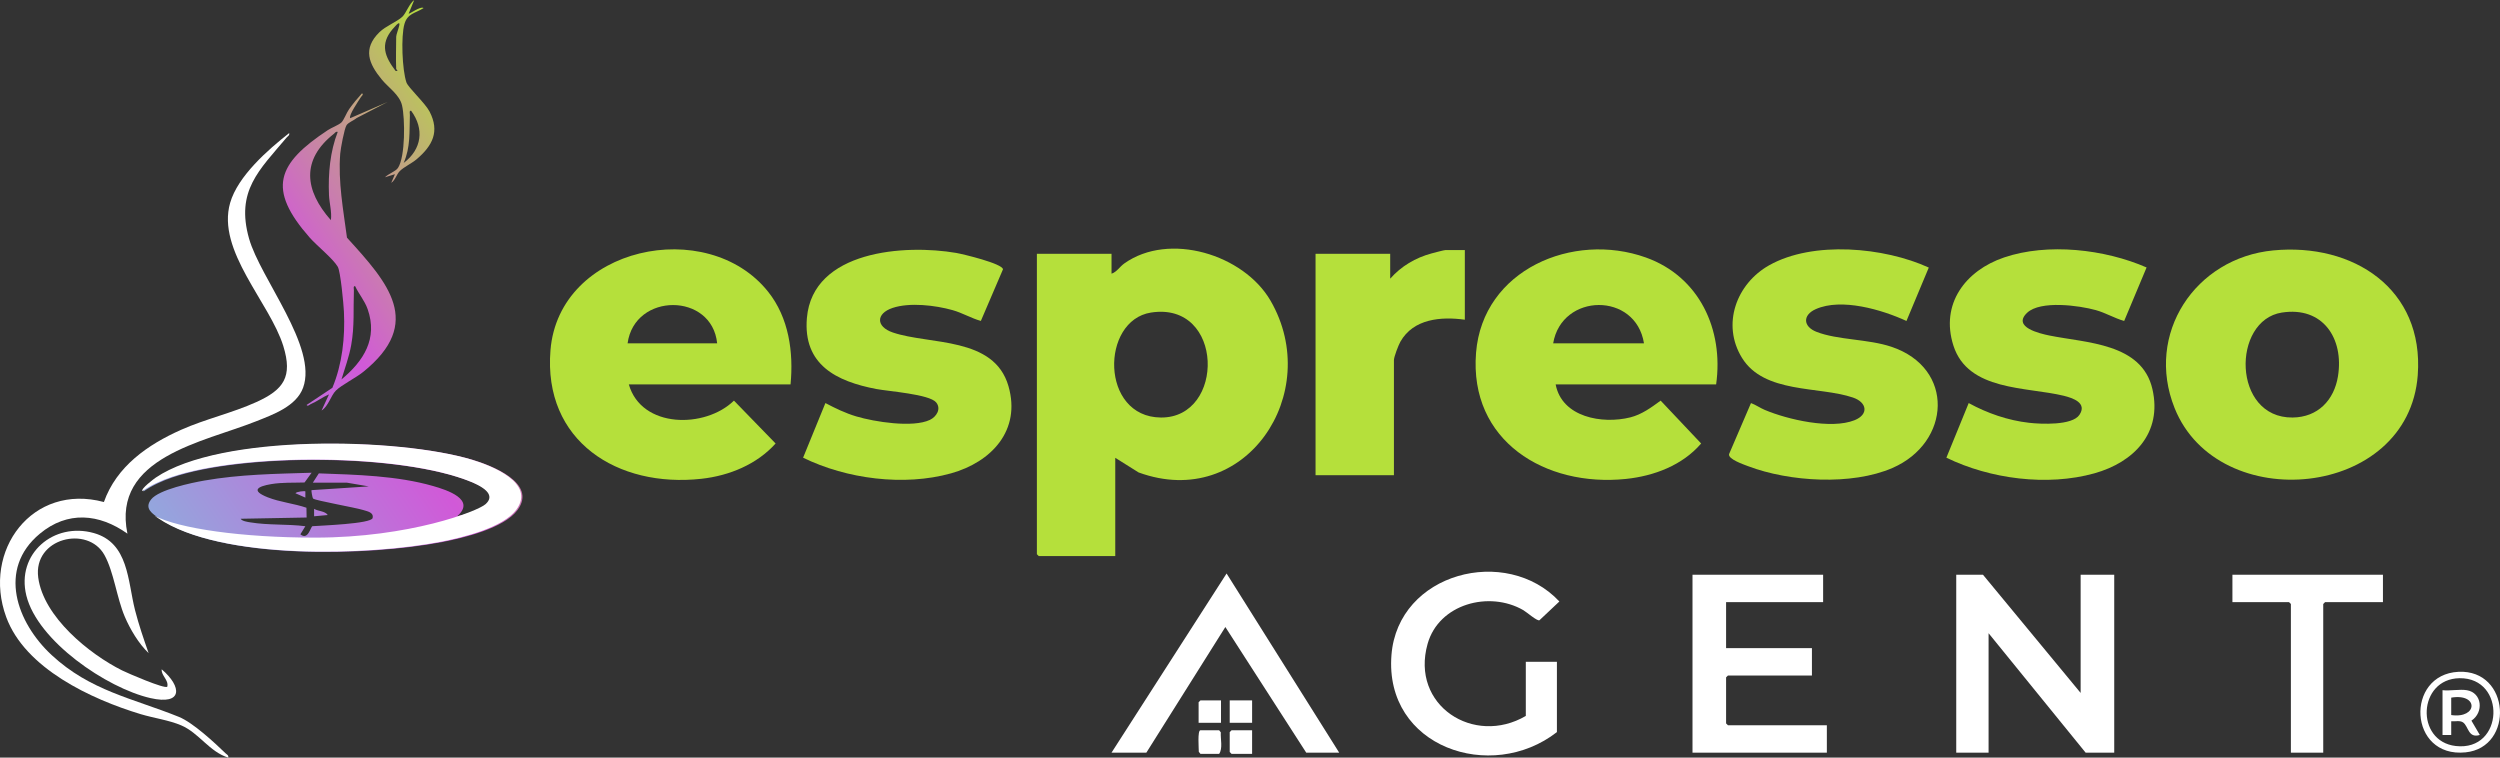 <?xml version="1.0" encoding="UTF-8"?><svg id="Layer_2" xmlns="http://www.w3.org/2000/svg" xmlns:xlink="http://www.w3.org/1999/xlink" viewBox="0 0 2009.56 608.99"><rect x="0" y="0" width="2009.56" height="608.99" fill="#333333" stroke="none"/><defs><style>.cls-1{fill:url(#linear-gradient);}.cls-2{fill:#fff;}.cls-3{fill:#b5e03b;}</style><linearGradient id="linear-gradient" x1="100.3" y1="387.45" x2="446.8" y2="158.25" gradientUnits="userSpaceOnUse"><stop offset="0" stop-color="#92a8dd"/><stop offset=".51" stop-color="#d159d8"/><stop offset="1" stop-color="#b5e03b"/></linearGradient></defs><g id="Layer_1-2"><path class="cls-3" d="M896.47,367.99v79h-61.5l-1.5-1.5v-241.5h60v16c4.14-1.29,6.56-5.59,10.27-8.23,36.01-25.6,95.96-7.28,117.54,29.92,43.04,74.22-20.19,169.42-106.07,138.07l-18.74-11.76ZM925.21,251.24c-40.59,6.32-40.9,83.95,7.93,84.38,51.93.45,50.97-93.54-7.93-84.38Z"/><path class="cls-3" d="M1827.26,201.29c64.18-6.18,121.31,30.78,116.19,100.19-7.35,99.76-160.7,113.54-195.47,26.5-23.85-59.7,16.6-120.65,79.28-126.69ZM1834.21,251.24c-40.36,6.28-39.95,84.8,8.59,84.38,20.29-.18,33.44-13.93,36.53-33.25,4.85-30.22-12.05-56.27-45.12-51.12Z"/><path class="cls-3" d="M1379.47,308.99h-129c5.01,26.45,37.49,32.14,60.01,26.51,9.22-2.31,16.9-7.98,24.39-13.47l32.55,34.46c-15.04,17.52-37.81,26.13-60.46,28.49-64.7,6.72-126.19-30.39-120.47-101.47,5.37-66.72,77.91-97.48,136.5-76.53,43.02,15.38,62.67,57.98,56.48,102.02ZM1321.47,275.99c-6.54-41.47-66.14-40.72-73,0h73Z"/><path class="cls-3" d="M635.47,308.99h-130c10.12,35.54,61.41,35.61,84.5,13.04l33.48,34.46c-15.11,16.84-37.3,25.91-59.61,28.37-67.36,7.44-127.35-30.14-121.36-103.36,6.83-83.42,126.08-108.33,174.96-46.99,16.66,20.91,20.51,48.53,18.02,74.48ZM576.47,275.99c-4.14-41.01-66.41-41.07-72,0h72Z"/><path class="cls-3" d="M788.43,257.97c-7.76-2.17-14.76-6.44-22.75-8.69-13.82-3.89-34.48-6.35-48.19-1.76-13.52,4.54-13.47,15.12.19,19.75,29.74,10.09,81.38,3.08,92.93,43.07,10.29,35.66-13.73,61.08-46.15,70.15-37.75,10.55-83.98,4.55-118.92-12.59l17.94-43.91c7.98,4.21,16.07,8.12,24.77,10.72,14.6,4.36,45.49,9.32,59.23,2.8,5.21-2.48,9.32-8.81,5.02-14.05-5.43-6.61-38.4-8.9-48.21-10.78-31.87-6.11-58.88-19.43-55.69-57.05,4.63-54.42,78.94-59.4,120.06-52.31,5.34.92,37.19,8.55,37.56,13.17l-17.78,41.49Z"/><path class="cls-3" d="M1550.4,215.08l-17.94,42.92c-19.66-9.06-52.32-18.73-72.97-9.48-10.62,4.75-10.22,14,.71,18.25,17.07,6.64,41.1,5.63,60.06,11.94,51.34,17.11,47.9,77.06.9,97.47-32.72,14.21-82.9,11.12-115.93-1.43-3.45-1.31-16.41-5.7-15.36-9.75l17.61-41c3.85,1.42,7.21,3.86,11.02,5.47,18.45,7.8,53.4,15.85,72.24,8.3,11.5-4.61,10.15-14.33-1.32-18.22-27.21-9.24-71.28-2.93-89.15-31.85-16.62-26.91-4.54-59.67,21.89-74.5,35.3-19.8,92.32-14.54,128.23,1.88Z"/><path class="cls-3" d="M1725.47,215.01l-18.01,42.99c-7.77-2.19-14.77-6.48-22.78-8.72-13.32-3.72-44.53-8-55.26,2.17-12.19,11.56,10.45,16.71,17.86,18.23,29.59,6.05,74.38,5.98,82.89,43.11,8.05,35.17-14.8,58.78-46.7,67.7-37.83,10.57-83.89,4.5-118.92-12.59l17.94-43.91c14.92,8.19,31.58,13.95,48.61,15.87,9.56,1.08,34.53,2.26,40.37-6.36,6.51-9.62-5.28-13.58-12.63-15.38-29.73-7.27-76.94-3.64-88.65-40.35-10.68-33.5,9.76-60.32,40.74-70.82,35.08-11.89,80.96-6.64,114.54,8.05Z"/><path class="cls-3" d="M1177.47,200.99v56c-19.13-2.64-41.33-.82-51.81,17.69-1.54,2.72-5.19,12.15-5.19,14.81v92.5h-63v-178h60v20c8.87-10.02,20.29-16.8,33.22-20.28,1.96-.53,10.12-2.72,11.28-2.72h15.5Z"/><polygon class="cls-2" points="1672.47 556.99 1672.47 461.99 1699.47 461.99 1699.47 604.99 1676.47 604.99 1598.47 508.99 1598.47 604.99 1572.47 604.99 1572.47 461.99 1593.97 461.99 1672.47 556.99"/><path class="cls-2" d="M102.46,428.99c-22.73-16.2-48.19-18.49-70.46.03-34.27,28.5-18.51,71.47,9.46,97.48,30.98,28.81,65.34,34.82,102.28,49.72,11.28,4.55,28.47,20.5,37.64,29.36,1.07,1.03,2.54,1.44,2.08,3.41-15.15-4.7-23.41-19.71-37.63-25.86-9.9-4.28-22.28-5.91-32.88-9.12-39.45-11.97-92.79-36.61-107.97-78.03-19.59-53.47,21.11-107.88,78.54-92.44,10.15-28.69,35.24-46.09,61.98-58.02,19.58-8.73,41.2-13.53,60.64-22.36,21.94-9.96,29.24-20.29,21.61-44.96-10.86-35.08-53.83-76.66-42.74-115.17,6.18-21.45,30.39-42.69,47.44-56.05.44,1.88-1.04,2.38-1.99,3.5-22.11,26.3-41.08,42.93-30.27,81.26,9.07,32.16,55.37,87.33,43.45,119.92-5.51,15.05-24.26,21.61-37.94,27.06-42.09,16.76-115.99,28.78-103.26,90.25Z"/><polygon class="cls-2" points="1465.47 461.99 1465.47 483.99 1387.47 483.99 1387.47 520.99 1456.47 520.99 1456.47 542.99 1388.97 542.99 1387.47 544.49 1387.47 581.49 1388.97 582.99 1468.47 582.99 1468.47 604.99 1360.47 604.99 1360.47 461.99 1465.47 461.99"/><path class="cls-2" d="M1251.47,588.49c-52.78,41.11-138.79,12.15-132.98-61.98,5.19-66.27,92.41-88.6,134.97-43.02l-16,15.07c-1.83.93-10.17-6.47-12.96-8.09-27.39-15.84-67.91-5.07-76.96,27.07-13.96,49.54,37.25,82.38,78.94,57.94v-43.5h25v56.5Z"/><polygon class="cls-2" points="893.47 604.99 985.96 460.98 1076.47 604.99 1049.97 604.99 984.97 504.01 921.47 604.99 893.47 604.99"/><polygon class="cls-2" points="1915.47 461.99 1915.47 483.99 1868.97 483.99 1867.47 485.49 1867.47 604.99 1841.47 604.99 1841.47 485.49 1839.97 483.99 1794.47 483.99 1794.47 461.99 1915.47 461.99"/><path class="cls-2" d="M119.46,524.99c-7.97-7.6-14.84-19.16-19.17-29.32-6.44-15.1-8.8-36.07-16.38-49.62-13.47-24.07-57.39-13.55-53.18,18.18s41.13,61.53,67.36,74.64c4.39,2.19,34.36,15.18,36.38,13.12,1.3-5.41-4.93-8.8-4.5-13.99,16.39,13.96,17.2,29.18-9.13,23.13-35.1-8.06-90.59-45.83-99.65-82.35-8.34-33.62,22.03-59.4,54.28-50.28,28.03,7.92,27.08,38.41,33.07,61.93,2.99,11.74,6.94,23.16,10.92,34.57Z"/><path class="cls-2" d="M1976.18,540.02c41.79-2.04,45.08,60.76,5.66,64.75-45.96,4.65-48.68-62.65-5.66-64.75ZM1977.02,545.16c-33.49.47-35.77,50.71-3.06,54.5,38.96,4.51,40.8-55.03,3.06-54.5Z"/><polygon class="cls-2" points="1006.47 586.99 1006.47 605.99 989.97 605.99 988.47 604.49 988.47 588.49 989.97 586.99 1006.47 586.99"/><path class="cls-2" d="M964.97,586.99h15l1.34,1.66c-.34,5.41,1.74,12.91-1.34,17.34h-15l-1.34-1.66c.02-2.6-1.2-17.34,1.34-17.34Z"/><rect class="cls-2" x="988.47" y="562.99" width="18" height="18"/><polygon class="cls-2" points="981.47 562.99 981.47 580.99 963.47 580.99 963.47 564.49 964.97 562.99 981.47 562.99"/><path class="cls-1" d="M250.47,380l-5.66,7.83c-8.94.3-17.86-.17-26.71,1.29-11.26,1.87-16.55,5.21-2.9,10.63,9.76,3.87,21.16,4.96,31.13,8.37l.14,7.87-53,1c1,1.94,5.61,2.55,7.6,2.88,14.68,2.44,29.76,1.25,44.39,3.12l-4,6.5c6.26,5.18,8.22-6.16,9.7-6.52,6.06-.5,47.31-1.88,48.36-6.58,1.03-4.61-4.23-5.35-7.55-6.42-5.92-1.91-38.92-7.68-40.28-9.22-.62-.71-1.59-6.4-1.24-6.76l46-3.01-17.5-2.98h-27.49s4.83-7.49,4.83-7.49c30.09,1.07,62.88,1.83,91.95,10.2,10.55,3.04,34.85,10.71,19.22,24.27,19.29-4.02,42.89-14.79,11.98-27.47-55.96-22.97-183.68-23.23-240.75-3.79-8.18,2.79-16.13,6.35-23.22,11.27-1.66-1.69,9.37-9.93,10.68-10.81,52.12-35.38,194.98-32.23,254.08-14.45,15.22,4.58,51.85,18.53,35.76,40.29-10.75,14.53-43.02,22.3-60.34,25.66-58.03,11.24-177.3,15.07-227.49-18.87-5.58-3.78-12.44-8.02-6.71-15.33,6.22-7.94,32.66-13.41,42.81-15.19,28.44-4.99,57.38-5.42,86.21-6.28ZM290.07,78.09c.53-.85,2.51-2.17.91-3.09-3.66,4.01-7.16,8.27-10.32,12.68-2.13,2.98-4.27,8.91-6.24,10.76-2.21,2.07-8,4.23-10.87,6.13-40.79,26.96-49.15,47.2-14.59,86.44,5.66,6.43,18.67,16.81,22.56,23.44,2.24,3.81,4.66,30.12,4.94,36.06.99,20.69-1.31,42.04-9.28,61.21l-20.71,13.78c.78,1.51,2.41-.29,3.33-.67,5.12-2.15,9.55-5.68,14.66-7.83l-5.98,13c5.46-3.4,7.45-11.94,11.48-16.01,4.35-4.39,15.99-10.19,21.98-15.02,49-39.52,20.02-71.61-13.03-107.92-2.94-22.24-7.22-44.97-5.43-67.54.32-4.01,3.26-20.07,5.1-22.9,1.42-2.19,6.1-3.97,8.22-5.78l24.67-12.82-29.98,12.99c-1.55-2.03,7.06-14.43,8.59-16.9ZM264.43,156.54c.28,6.69,2.43,13.79,1.55,20.45-21.13-23.87-24.14-48.52,2.49-69.5,1.01-.79,1.28-1.93,3.01-1.48-6.17,15.85-7.75,33.58-7.04,50.53ZM282.31,277.34c2.74-15.37,1.61-28.57,2.16-43.85.04-1.21-.75-3.72.99-3.48,3,6.41,7.64,11.62,10.05,18.45,8.36,23.72-3.24,41.78-21.03,56.54,2.77-9.32,6.11-17.98,7.83-27.66ZM332.97,0c-3.96,2.82-6.61,10.7-9.55,13.45-4.39,4.1-13.38,7.46-18.5,12.5-13.48,13.27-8.59,25.22,2.03,38.06,5.39,6.51,14.27,12.21,16.23,20.77,2.44,10.66,2.68,41.17-3.27,50.17-1.91,2.89-7.97,4.82-10.45,7.55l8-2.49-2.99,6.99c3.41-2.33,4.14-6.71,6.95-9.54,3.19-3.21,9.62-6.17,13.51-9.49,12.77-10.88,18.66-22.24,10.36-38.3-3.55-6.85-17.14-19.21-18.59-23.41-3.41-9.87-4.51-37.19-1.57-47.09,2.51-8.42,8.46-8.36,15.34-12.67-2.17-1.93-11.59,5.01-12,4.5l4.49-10.99ZM317.98,56.99c-8.66-11.4-12.69-21.32-2.49-33.47,10.52-12.53,2.98,2.67,2.98,5.98,0,8.58-.39,17.47,0,26,.02.46,2.57,1.73-.49,1.5ZM329.47,92.48c.04-1.21-.75-3.72.99-3.48,10.82,14.65,8.6,31-5.98,41.99,5.61-12.89,4.51-25.04,4.99-38.51ZM252.48,409v6s10.99-1.01,10.99-1.01c-2.28-3.34-7.71-2.93-10.99-4.99ZM237.47,396.49l7.99,3.5v-5c-.49-.5-7.04.14-7.99,1.5Z"/><path class="cls-2" d="M1982.85,554.78c12.4,2.06,13.84,17.87,3.74,24.49l6.76,11.51c-9.4,2.89-9.03-6.88-13.43-10.06-2.54-1.83-6.6-.64-9.57-.94v11.01s-6.99,0-6.99,0v-36c5.96.69,13.82-.94,19.5,0ZM1970.35,574.78c21.35,3.07,22.19-17.73,0-14v14Z"/><path class="cls-2" d="M415,409.78c-10.75,14.53-43.02,22.3-60.34,25.66-58.04,11.24-177.31,15.07-227.5-18.87-.96-.65-1.96-1.32-2.93-2.01,19.41,10.27,69.85,17.59,129,17.59,75.95,0,130.95-21.21,137.18-26.99.1-.09.24-.22.33-.34,5.12-4.88,3.77-10.96-12.29-17.55-55.96-22.97-183.68-23.23-240.75-3.79-8.18,2.79-16.13,6.35-23.22,11.28-1.66-1.69,9.37-9.93,10.68-10.82,52.12-35.37,194.98-32.23,254.08-14.45,15.21,4.58,51.85,18.54,35.76,40.29Z"/></g></svg>